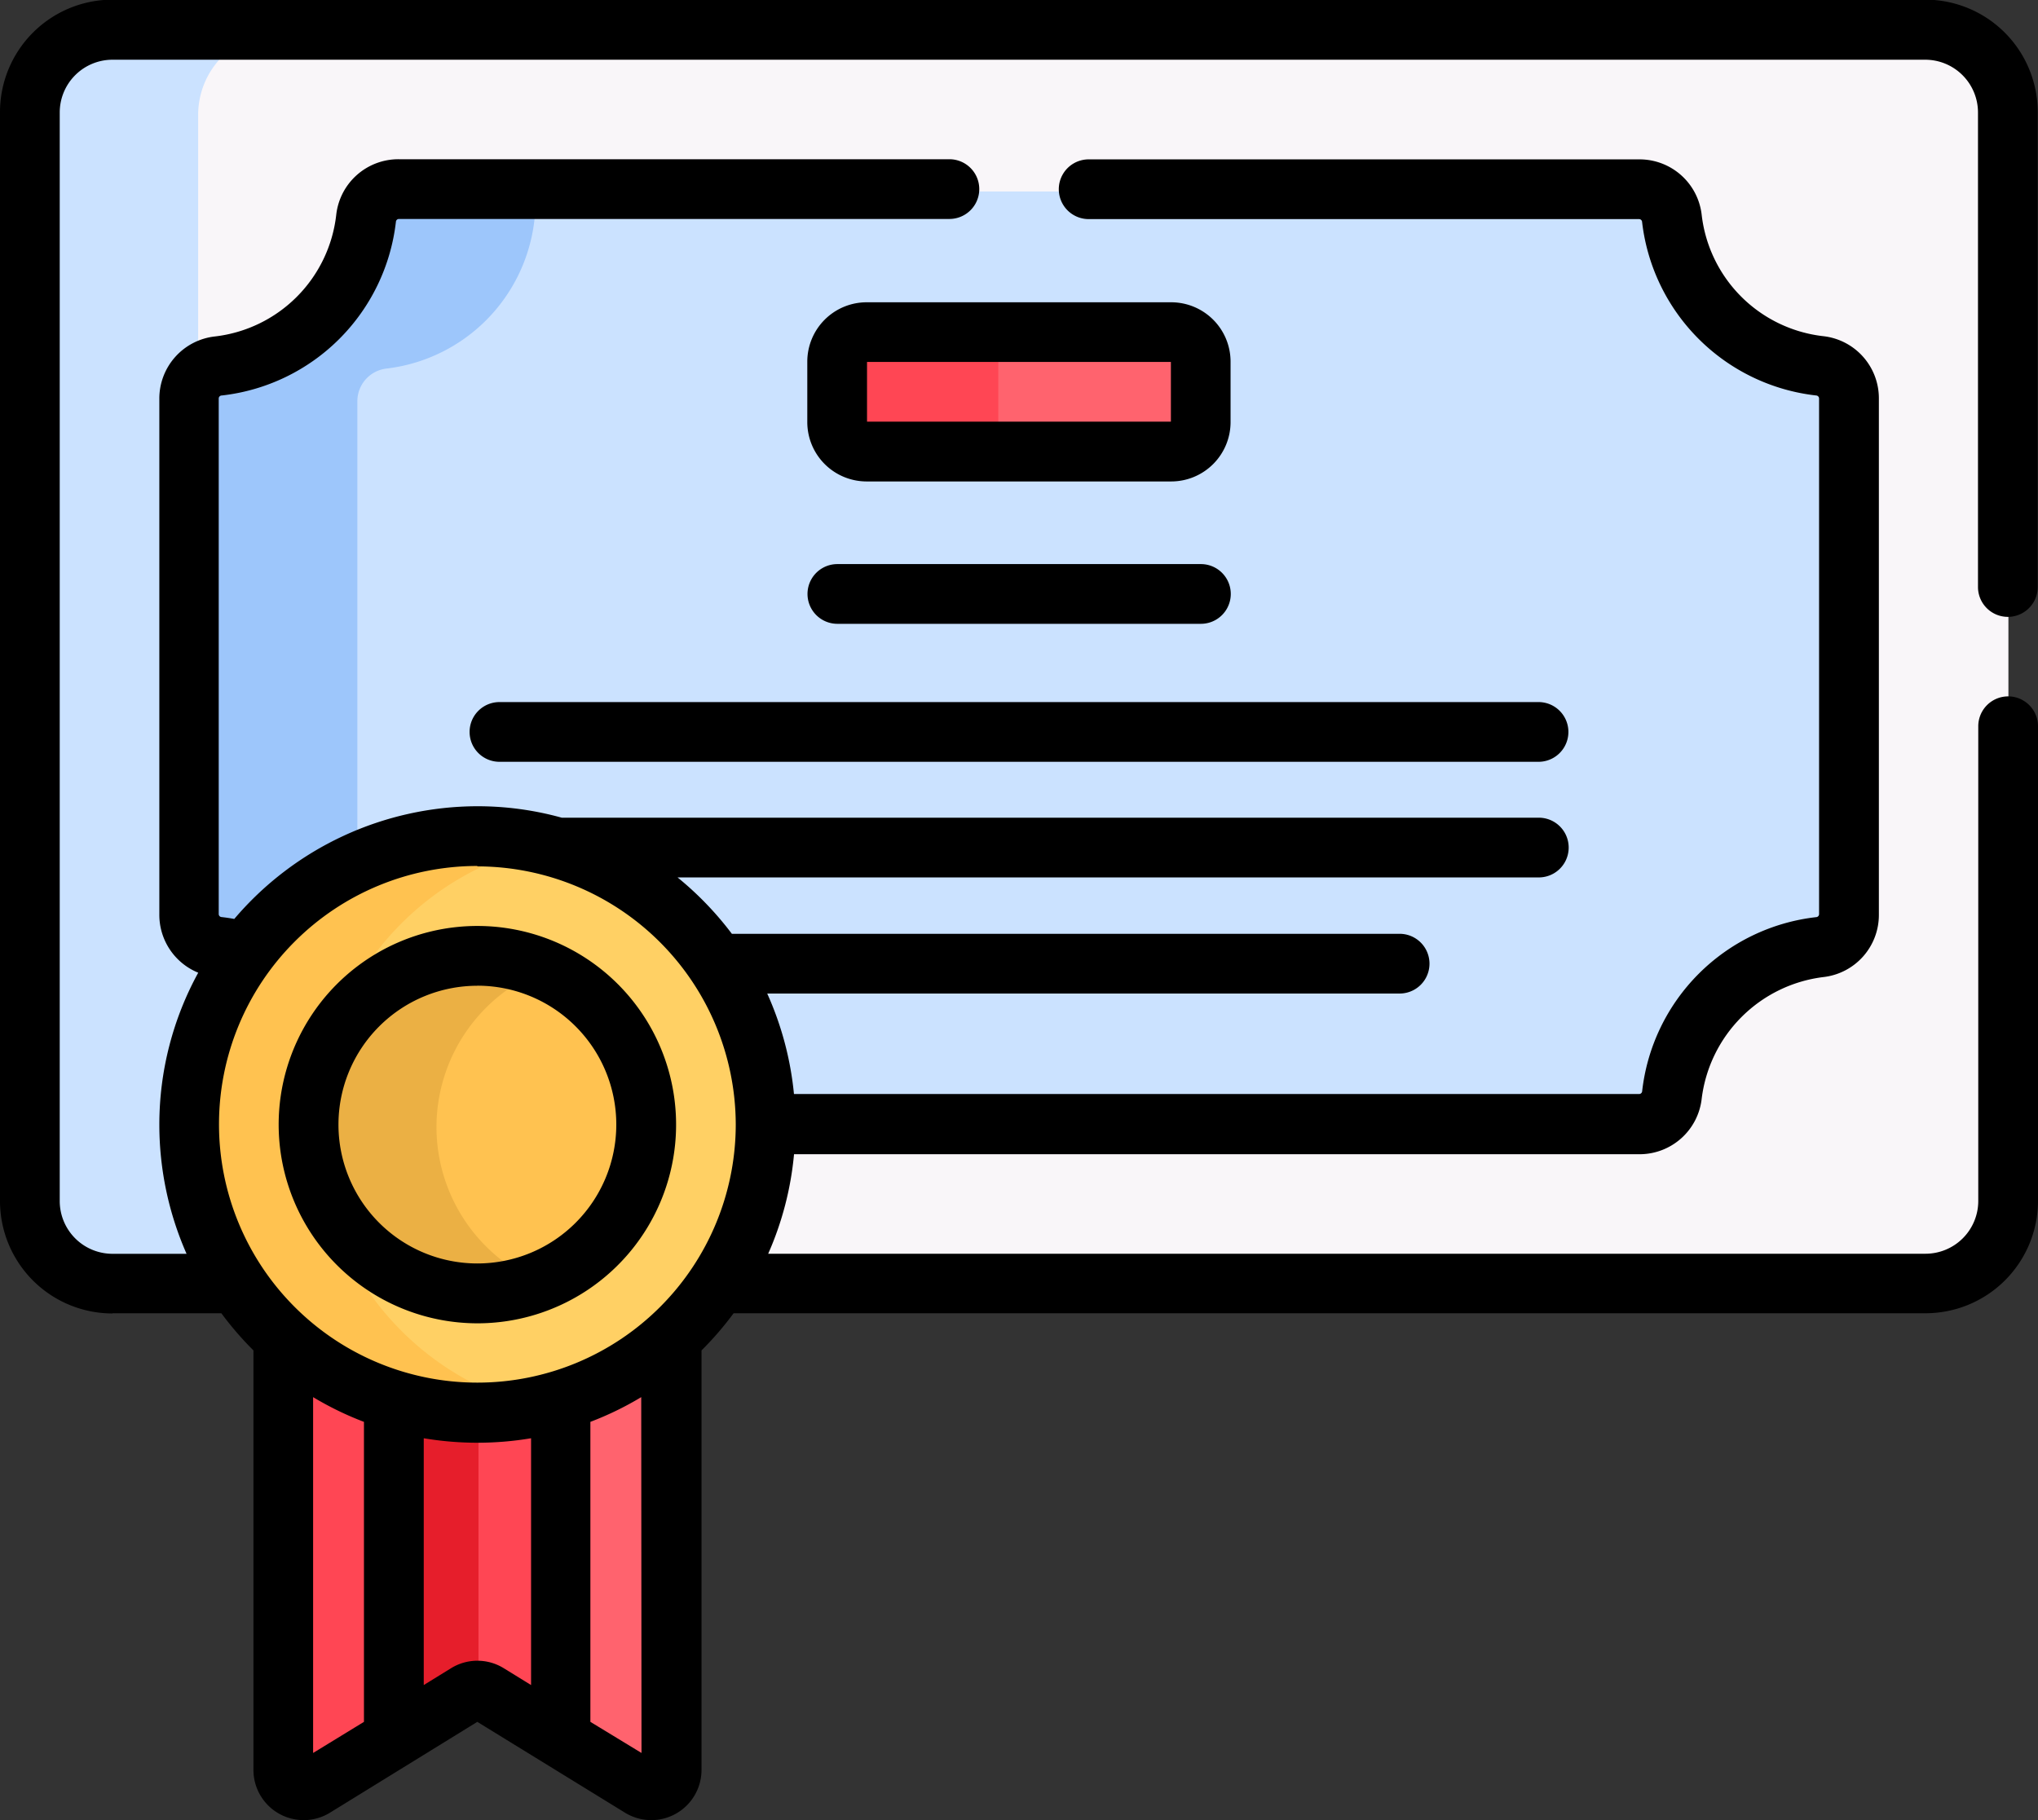 <svg xmlns="http://www.w3.org/2000/svg" width="29.342" height="26.212" viewBox="0 0 29.342 26.212">
  <rect x="0" y="0" width="29.342" height="26.212" fill="#333333" stroke="none"/>
  <g id="certificate" transform="translate(0 -27.305)">
    <g id="Group_19720" data-name="Group 19720" transform="translate(0.438 27.77)">
      <path id="Path_10545" data-name="Path 10545" d="M34.931,35.418H8.826a1.189,1.189,0,0,0-1.189,1.189V52.28a1.189,1.189,0,0,0,1.189,1.189h26.1a1.189,1.189,0,0,0,1.189-1.189V36.607A1.189,1.189,0,0,0,34.931,35.418Z" transform="translate(-7.637 -35.418)" fill="#f9f6f9"/>
      <path id="Path_10546" data-name="Path 10546" d="M71.113,77.968a2.43,2.43,0,0,1-2.128-2.128.474.474,0,0,0-.469-.422H50.656a.474.474,0,0,0-.469.422,2.43,2.43,0,0,1-2.128,2.128.474.474,0,0,0-.422.469v7.428a.474.474,0,0,0,.422.469,2.416,2.416,0,0,1,.4.081l.536-.158,6.5,2.1.44.526H68.516a.474.474,0,0,0,.469-.422,2.43,2.43,0,0,1,2.128-2.128.474.474,0,0,0,.422-.469V78.437A.474.474,0,0,0,71.113,77.968Z" transform="translate(-45.345 -73.126)" fill="#cbe2ff"/>
      <path id="Path_10547" data-name="Path 10547" d="M10.052,52.28V36.607a1.189,1.189,0,0,1,1.189-1.189H8.826a1.189,1.189,0,0,0-1.189,1.189V52.28a1.189,1.189,0,0,0,1.189,1.189H11.24A1.189,1.189,0,0,1,10.052,52.28Z" transform="translate(-7.637 -35.418)" fill="#cbe2ff"/>
      <g id="Group_19719" data-name="Group 19719" transform="translate(2.292 2.292)">
        <path id="Path_10548" data-name="Path 10548" d="M50.474,86.334a.474.474,0,0,1-.422-.469V78.436a.474.474,0,0,1,.422-.469A2.43,2.43,0,0,0,52.6,75.839a.474.474,0,0,1,.469-.422H50.656a.474.474,0,0,0-.469.422,2.43,2.43,0,0,1-2.128,2.128.474.474,0,0,0-.422.469v7.428a.474.474,0,0,0,.422.469,2.417,2.417,0,0,1,.4.081l.536-.158,3.121,1.008a2.426,2.426,0,0,0-1.641-.931Z" transform="translate(-47.637 -75.417)" fill="#9dc6fb"/>
      </g>
      <path id="Path_10549" data-name="Path 10549" d="M72.932,362.4h-1.39l-.238.1v6.224a.292.292,0,0,0,.446.249l1.183-.728Z" transform="translate(-67.655 -343.658)" fill="#ff4654"/>
      <path id="Path_10550" data-name="Path 10550" d="M141.849,362.4h-1.456v5.842l1.182.728a.292.292,0,0,0,.446-.249v-6.224Z" transform="translate(-132.785 -343.658)" fill="#ff636e"/>
      <path id="Path_10551" data-name="Path 10551" d="M215.281,111.38H210.9a.425.425,0,0,0-.425.425v.87a.425.425,0,0,0,.425.425h4.385a.425.425,0,0,0,.425-.425v-.87A.425.425,0,0,0,215.281,111.38Z" transform="translate(-198.847 -107.027)" fill="#ff636e"/>
      <path id="Path_10552" data-name="Path 10552" d="M212.783,112.675v-.87a.425.425,0,0,1,.425-.425H210.9a.425.425,0,0,0-.425.425v.87a.425.425,0,0,0,.425.425h2.311A.425.425,0,0,1,212.783,112.675Z" transform="translate(-198.848 -107.027)" fill="#ff4654"/>
      <path id="Path_10553" data-name="Path 10553" d="M101.314,377.9H99.172l-.1.112v4.865l1.049-.646a.293.293,0,0,1,.307,0l1.049.646v-4.865Z" transform="translate(-93.831 -358.27)" fill="#ff4654"/>
      <path id="Path_10554" data-name="Path 10554" d="M100.277,377.9h-1.1l-.1.112v4.865l1.049-.646a.292.292,0,0,1,.156-.043V377.9Z" transform="translate(-93.831 -358.27)" fill="#e61e2b"/>
      <circle id="Ellipse_465" data-name="Ellipse 465" cx="4.15" cy="4.15" r="4.15" transform="translate(2.292 11.616)" fill="#ffd064"/>
      <path id="Path_10555" data-name="Path 10555" d="M49.471,242.263a4.151,4.151,0,0,1,3.233-4.047,4.15,4.15,0,1,0,0,8.094A4.151,4.151,0,0,1,49.471,242.263Z" transform="translate(-45.345 -226.497)" fill="#ffc250"/>
      <path id="Path_10556" data-name="Path 10556" d="M80.068,268.114a2.431,2.431,0,1,0,2.431,2.431A2.434,2.434,0,0,0,80.068,268.114Z" transform="translate(-73.625 -254.779)" fill="#ffc250"/>
      <path id="Path_10557" data-name="Path 10557" d="M79.471,270.545a2.434,2.434,0,0,1,1.514-2.251,2.431,2.431,0,1,0,0,4.5A2.434,2.434,0,0,1,79.471,270.545Z" transform="translate(-73.625 -254.779)" fill="#ebb044"/>
    </g>
    <g id="Group_19721" data-name="Group 19721" transform="translate(0 27.305)">
      <path id="Path_10558" data-name="Path 10558" d="M72.861,265.721A2.861,2.861,0,1,0,70,262.861,2.864,2.864,0,0,0,72.861,265.721Zm0-4.862a2,2,0,1,1-2,2A2,2,0,0,1,72.861,260.86Z" transform="translate(-65.988 -246.665)"/>
      <path id="Path_10559" data-name="Path 10559" d="M208.073,103.267h-4.385a.855.855,0,0,0-.855.855v.87a.855.855,0,0,0,.855.855h4.385a.855.855,0,0,0,.854-.855v-.87A.855.855,0,0,0,208.073,103.267Zm-.005,1.719h-4.375v-.86h4.375Z" transform="translate(-191.21 -98.914)"/>
      <path id="Path_10560" data-name="Path 10560" d="M208.5,169.906a.43.43,0,1,0,0-.86h-5.234a.43.43,0,0,0,0,.86Z" transform="translate(-191.21 -160.923)"/>
      <path id="Path_10561" data-name="Path 10561" d="M117.98,204.142a.43.43,0,0,0,.43.43h14.96a.43.43,0,1,0,0-.86H118.41A.43.43,0,0,0,117.98,204.142Z" transform="translate(-111.219 -193.602)"/>
      <path id="Path_10562" data-name="Path 10562" d="M1.619,46.216H3.187a4.618,4.618,0,0,0,.462.535v6.043a.723.723,0,0,0,1.1.615L6.872,52.1,9,53.409a.723.723,0,0,0,1.1-.615V46.751a4.614,4.614,0,0,0,.462-.535H27.723A1.62,1.62,0,0,0,29.342,44.6V37.763a.43.43,0,0,0-.86,0V44.6a.76.76,0,0,1-.759.759H11.06a4.583,4.583,0,0,0,.372-1.433H23.6a.9.9,0,0,0,.9-.8,2.013,2.013,0,0,1,1.751-1.751.9.9,0,0,0,.8-.9V33.046a.9.9,0,0,0-.8-.9A1.988,1.988,0,0,1,24.5,30.4a.9.9,0,0,0-.9-.8H15.674a.43.43,0,1,0,0,.86H23.6a.044.044,0,0,1,.042.042A2.844,2.844,0,0,0,26.148,33a.044.044,0,0,1,.042.042v7.428a.044.044,0,0,1-.042.042,2.844,2.844,0,0,0-2.505,2.505.044.044,0,0,1-.042.042H11.431a4.606,4.606,0,0,0-.385-1.447h9.105a.43.43,0,1,0,0-.86H10.537a4.667,4.667,0,0,0-.782-.812h12.4a.43.43,0,1,0,0-.86H8.088a4.53,4.53,0,0,0-1.215-.165,4.6,4.6,0,0,0-3.5,1.623q-.091-.017-.182-.027a.044.044,0,0,1-.042-.042V33.046A.044.044,0,0,1,3.194,33,2.844,2.844,0,0,0,5.7,30.5a.044.044,0,0,1,.042-.042h7.927a.43.43,0,1,0,0-.86H5.741a.9.9,0,0,0-.9.8A1.988,1.988,0,0,1,3.094,32.15a.9.9,0,0,0-.8.9v7.428a.9.9,0,0,0,.56.834,4.551,4.551,0,0,0-.56,2.193,4.616,4.616,0,0,0,.392,1.855H1.619A.76.76,0,0,1,.86,44.6V28.924a.76.76,0,0,1,.759-.759h26.1a.76.76,0,0,1,.759.759v6.834a.43.43,0,1,0,.86,0V28.924A1.62,1.62,0,0,0,27.723,27.3H1.619A1.62,1.62,0,0,0,0,28.924V44.6a1.62,1.62,0,0,0,1.619,1.619Zm5.254-6.435a3.726,3.726,0,0,1,3.72,3.714v0s0,0,0,0a3.72,3.72,0,1,1-3.72-3.72Zm.379,11.546a.721.721,0,0,0-.757,0l-.394.243V48.016a4.652,4.652,0,0,0,1.545,0v3.554ZM4.508,52.548V47.424a4.563,4.563,0,0,0,.732.356V52.1Zm4.728,0L8.5,52.1V47.78a4.557,4.557,0,0,0,.732-.356Z" transform="translate(0 -27.305)"/>
    </g>
  </g>
</svg>
